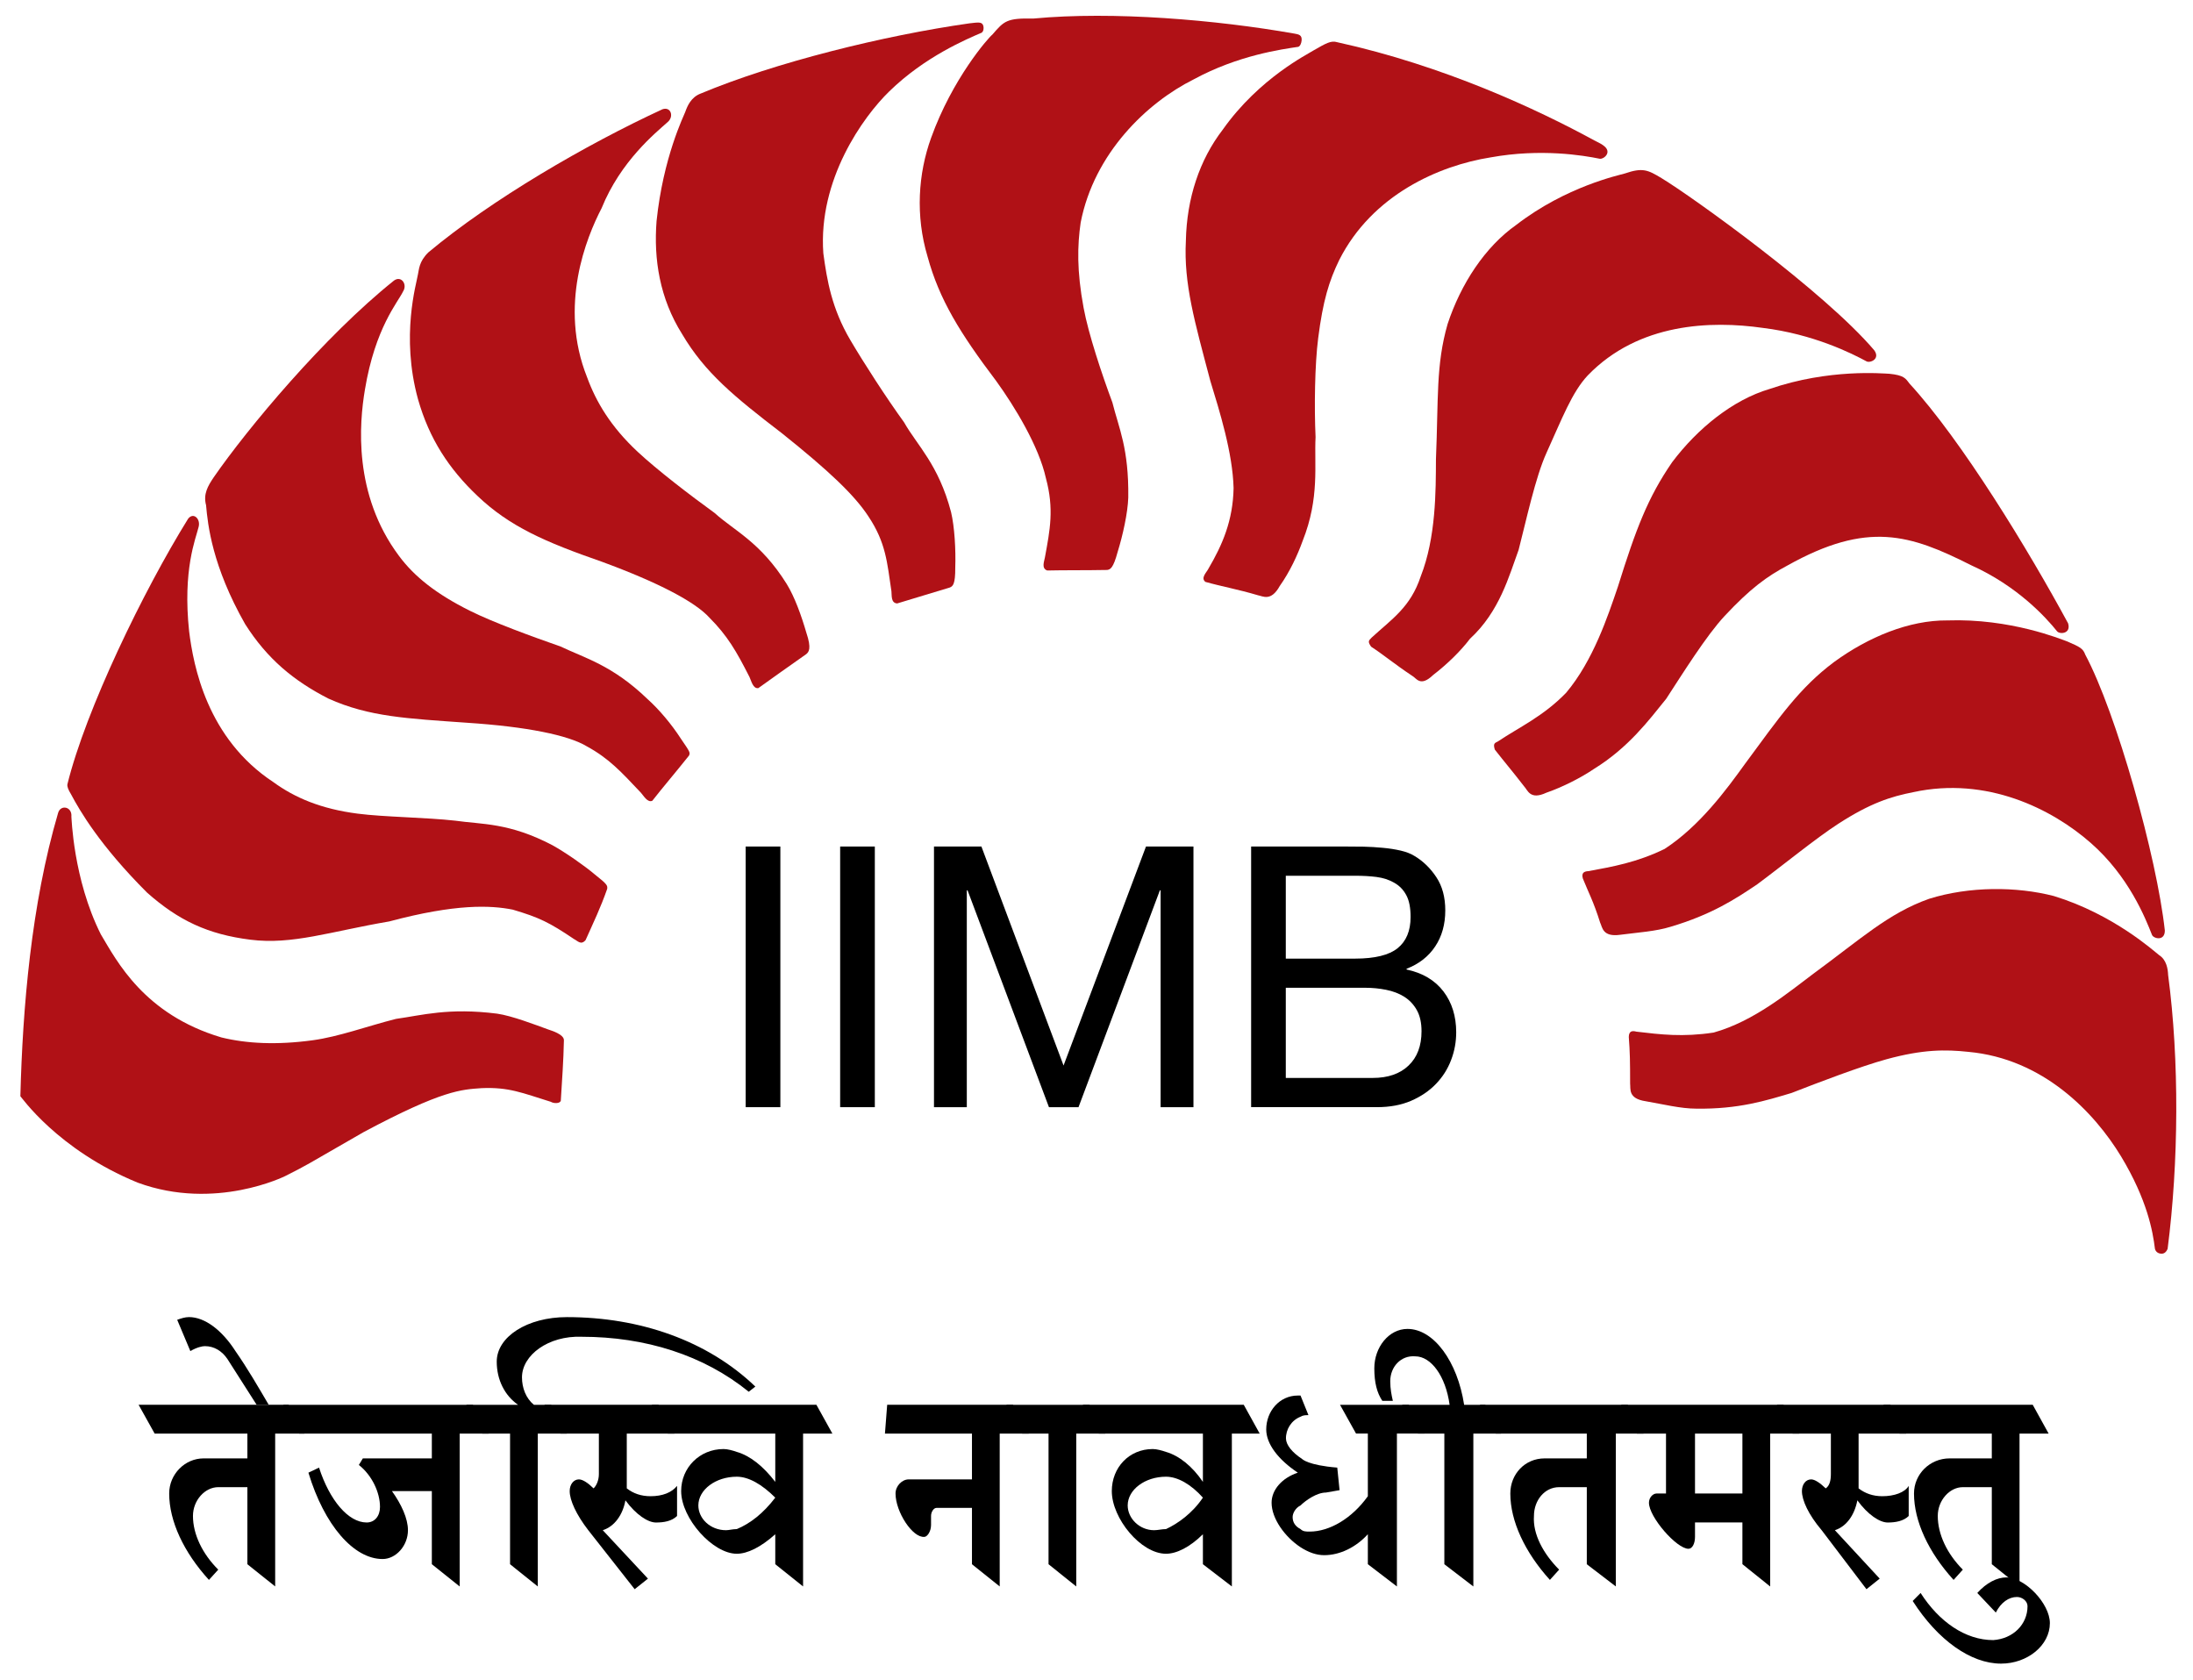 <svg width="94" height="72" viewBox="0 0 94 72" fill="none" xmlns="http://www.w3.org/2000/svg">
<path fill-rule="evenodd" clip-rule="evenodd" d="M7.252 64.011C7.252 65.197 7.877 66.531 8.956 67.714L9.355 67.274C8.672 66.593 8.271 65.755 8.271 64.973C8.271 64.303 8.784 63.739 9.355 63.739H10.604V66.379V67.042L11.795 67.994V66.379V61.443H13.046L12.37 60.208H5.941L6.629 61.443H10.604V62.506H8.725C7.93 62.506 7.252 63.179 7.252 64.011Z" fill="black"/>
<path fill-rule="evenodd" clip-rule="evenodd" d="M11 60.208H11.518C11.06 59.429 10.606 58.644 10.092 57.907C9.519 57.013 8.782 56.45 8.101 56.45C7.931 56.45 7.759 56.507 7.595 56.566L8.159 57.907C8.447 57.74 8.672 57.695 8.782 57.695C9.183 57.695 9.519 57.907 9.749 58.248L11 60.208Z" fill="black"/>
<path fill-rule="evenodd" clip-rule="evenodd" d="M13.22 63.118C13.899 65.364 15.156 66.819 16.4 66.819C16.968 66.819 17.486 66.253 17.486 65.584C17.486 65.081 17.204 64.473 16.8 63.907H18.51V66.379V67.041L19.704 67.995V66.379V61.444H20.948L20.268 60.209H12.142L12.821 61.444H18.51V62.507H15.552L15.382 62.787C15.948 63.235 16.288 63.968 16.288 64.587C16.288 64.974 16.063 65.253 15.717 65.253C14.931 65.253 14.129 64.304 13.675 62.901L13.22 63.118Z" fill="black"/>
<path fill-rule="evenodd" clip-rule="evenodd" d="M20.671 61.443H21.863V66.379V67.042L23.052 67.995V66.379V61.443H24.3L23.622 60.209H22.884C22.541 59.928 22.374 59.483 22.374 59.032C22.374 58.08 23.508 57.239 24.928 57.293C27.662 57.293 30.162 58.08 32.094 59.65L32.377 59.428C30.329 57.462 27.433 56.451 24.3 56.451C22.6 56.451 21.292 57.293 21.292 58.359C21.292 59.141 21.636 59.811 22.204 60.209H19.986L20.671 61.443Z" fill="black"/>
<path fill-rule="evenodd" clip-rule="evenodd" d="M27.204 68.113L27.773 67.659L25.837 65.584C26.347 65.421 26.696 64.92 26.808 64.303C27.26 64.92 27.773 65.254 28.116 65.254C28.461 65.254 28.794 65.196 29.021 64.975V63.684C28.794 63.968 28.401 64.127 27.884 64.127C27.483 64.127 27.148 64.011 26.866 63.791V61.443H28.907L28.223 60.208H23.336L24.024 61.443H25.67V63.179C25.67 63.453 25.558 63.684 25.443 63.791C25.216 63.57 24.986 63.406 24.814 63.406C24.587 63.406 24.419 63.622 24.419 63.907C24.419 64.303 24.703 64.92 25.216 65.584L27.204 68.113Z" fill="black"/>
<path fill-rule="evenodd" clip-rule="evenodd" d="M31.581 60.208H27.938L28.625 61.443H31.581V60.208ZM29.197 63.906C29.197 65.081 30.554 66.593 31.581 66.593V65.536C31.409 65.536 31.242 65.584 31.123 65.584C30.44 65.584 29.934 65.081 29.934 64.522C29.934 63.851 30.672 63.291 31.581 63.291V62.228C31.409 62.167 31.185 62.105 31.015 62.105C29.992 62.105 29.197 62.9 29.197 63.906ZM31.581 66.593C32.037 66.593 32.609 66.314 33.231 65.757V66.379V67.042L34.423 67.994V66.379V61.443H35.679L34.994 60.208H31.581V61.443H33.231V63.513C32.718 62.843 32.152 62.391 31.581 62.228V63.291C32.093 63.291 32.663 63.622 33.231 64.188C32.718 64.862 32.152 65.301 31.581 65.536V66.593Z" fill="black"/>
<path fill-rule="evenodd" clip-rule="evenodd" d="M38.386 64.011C38.386 64.8 39.12 65.924 39.626 65.869C39.738 65.869 39.908 65.644 39.908 65.364V64.973C39.908 64.8 40.02 64.628 40.14 64.628H41.662V66.379V67.042L42.851 67.994V66.379V61.443H44.096L43.418 60.208H38.028L37.932 61.443H41.662V63.406H38.948C38.667 63.406 38.386 63.685 38.386 64.011Z" fill="black"/>
<path fill-rule="evenodd" clip-rule="evenodd" d="M43.815 61.443H44.944V66.379V67.042L46.132 67.995V66.379V61.443H47.375L46.697 60.209H43.137L43.815 61.443Z" fill="black"/>
<path fill-rule="evenodd" clip-rule="evenodd" d="M49.979 60.208H46.416L47.096 61.443H49.979V60.208ZM47.656 63.906C47.656 65.081 48.904 66.593 49.979 66.593V65.536C49.806 65.536 49.63 65.584 49.47 65.584C48.847 65.584 48.337 65.081 48.337 64.522C48.337 63.851 49.074 63.291 49.979 63.291V62.228C49.806 62.167 49.575 62.105 49.413 62.105C48.394 62.105 47.656 62.9 47.656 63.906ZM49.979 66.593C50.43 66.593 50.998 66.314 51.561 65.757V66.379V67.042L52.802 67.994V66.379V61.443H53.995L53.312 60.208H49.979V61.443H51.561V63.513C51.108 62.843 50.542 62.391 49.979 62.228V63.291C50.484 63.291 51.055 63.622 51.561 64.188C51.108 64.862 50.484 65.301 49.979 65.536V66.593Z" fill="black"/>
<path fill-rule="evenodd" clip-rule="evenodd" d="M55.745 64.523C55.968 64.304 56.442 63.97 56.835 63.97L57.419 63.868L57.32 62.901C56.059 62.8 55.814 62.532 55.814 62.532C55.371 62.24 55.133 61.929 55.121 61.664C55.112 61.264 55.35 60.876 55.745 60.72V59.812H55.629C54.844 59.812 54.275 60.487 54.275 61.264C54.275 61.888 54.791 62.56 55.629 63.118C54.954 63.342 54.505 63.85 54.505 64.406C54.505 65.082 55.071 65.87 55.745 66.313V65.536C55.526 65.421 55.407 65.253 55.407 65.02C55.407 64.861 55.526 64.629 55.745 64.523ZM56.085 60.652C55.968 60.652 55.856 60.652 55.745 60.72V59.812M55.745 66.313C56.085 66.532 56.421 66.654 56.76 66.654C57.438 66.654 58.125 66.313 58.631 65.756V66.379V67.041L59.877 67.995V66.379V61.442H61.063L60.385 60.209H57.438L58.125 61.442H58.631V64.127C57.949 65.082 56.987 65.643 56.139 65.643C55.968 65.643 55.856 65.643 55.745 65.536V66.313Z" fill="black"/>
<path fill-rule="evenodd" clip-rule="evenodd" d="M60.782 61.443H61.91V66.379V67.042L63.153 67.995V66.379V61.443H64.34L63.662 60.209H62.758C62.474 58.359 61.459 56.957 60.33 56.957C59.531 56.957 58.908 57.741 58.908 58.644C58.908 59.261 59.023 59.699 59.252 60.04H59.703C59.65 59.811 59.591 59.535 59.591 59.198C59.591 58.584 60.046 58.08 60.664 58.132C61.34 58.132 61.967 58.977 62.135 60.209H60.098L60.782 61.443Z" fill="black"/>
<path fill-rule="evenodd" clip-rule="evenodd" d="M64.738 64.011C64.738 65.197 65.363 66.531 66.434 67.714L66.83 67.274C66.153 66.593 65.696 65.755 65.751 64.973C65.751 64.303 66.208 63.739 66.83 63.739H68.016V66.379V67.042L69.26 67.994V66.379V61.443H70.448L69.77 60.208H63.434L64.114 61.443H68.016V62.506H66.208C65.363 62.506 64.738 63.179 64.738 64.011Z" fill="black"/>
<path fill-rule="evenodd" clip-rule="evenodd" d="M70.68 64.406C70.68 65.02 71.866 66.38 72.374 66.38C72.542 66.38 72.654 66.15 72.654 65.871V65.252H73.67V64.011H72.654V61.443H73.67V60.208H69.489L70.164 61.443H71.411V64.011H71.006C70.847 64.011 70.68 64.188 70.68 64.406ZM73.67 65.252H74.686V66.38V67.04L75.876 67.996V66.38V61.443H77.121L76.443 60.208H73.67V61.443H74.686V64.011H73.67V65.252Z" fill="black"/>
<path fill-rule="evenodd" clip-rule="evenodd" d="M80.004 68.113L80.571 67.659L78.65 65.584C79.157 65.421 79.496 64.92 79.613 64.303C80.062 64.92 80.571 65.254 80.914 65.254C81.246 65.254 81.589 65.196 81.814 64.975V63.684C81.647 63.968 81.193 64.127 80.683 64.127C80.287 64.127 79.952 64.011 79.666 63.791V61.443H81.706L81.027 60.208H76.163L76.837 61.443H78.478V63.179C78.478 63.453 78.422 63.684 78.256 63.791C78.027 63.57 77.797 63.406 77.633 63.406C77.401 63.406 77.237 63.622 77.237 63.907C77.237 64.303 77.52 64.92 78.083 65.584L80.004 68.113Z" fill="black"/>
<path fill-rule="evenodd" clip-rule="evenodd" d="M82.041 64.011C82.041 65.197 82.662 66.531 83.738 67.714L84.134 67.274C83.454 66.593 83.06 65.755 83.06 64.973C83.06 64.303 83.567 63.739 84.134 63.739H85.376V66.379V67.042L86.564 67.994V66.379V61.443H87.812L87.13 60.208H80.733L81.419 61.443H85.376V62.506H83.567C82.721 62.506 82.041 63.179 82.041 64.011Z" fill="black"/>
<path fill-rule="evenodd" clip-rule="evenodd" d="M85.772 71.302C86.907 71.302 87.865 70.518 87.865 69.567C87.865 68.728 86.794 67.607 86 67.607C85.606 67.607 85.152 67.83 84.754 68.274L85.548 69.113C85.772 68.673 86.109 68.446 86.455 68.446C86.675 68.446 86.907 68.617 86.907 68.84C86.907 69.623 86.286 70.237 85.437 70.294C84.246 70.294 83.117 69.512 82.324 68.274L81.985 68.617C83.059 70.294 84.474 71.302 85.772 71.302Z" fill="black"/>
<path d="M33.449 47.453H31.962V36.282H33.449V47.453Z" fill="black"/>
<path d="M37.498 47.453H36.012V36.282H37.498V47.453Z" fill="black"/>
<path d="M42.067 36.282L45.588 45.668L49.121 36.282H51.156V47.453H49.748V38.158H49.717L46.229 47.453H44.962L41.473 38.158H41.441V47.453H40.034V36.282H42.067Z" fill="black"/>
<path d="M58.838 46.2C59.495 46.2 60.008 46.023 60.377 45.668C60.747 45.316 60.932 44.824 60.932 44.198C60.932 43.834 60.864 43.529 60.729 43.291C60.595 43.051 60.413 42.861 60.191 42.72C59.967 42.58 59.707 42.48 59.415 42.423C59.123 42.364 58.821 42.335 58.508 42.335H55.114V46.2H58.838ZM58.087 41.086C58.93 41.086 59.539 40.935 59.907 40.64C60.277 40.34 60.463 39.897 60.463 39.301C60.463 38.905 60.402 38.592 60.277 38.363C60.152 38.131 59.978 37.955 59.759 37.833C59.54 37.705 59.289 37.625 59 37.586C58.714 37.55 58.408 37.534 58.087 37.534H55.114V41.086H58.087ZM57.679 36.282C57.919 36.282 58.176 36.283 58.453 36.288C58.729 36.295 59.003 36.311 59.274 36.337C59.545 36.361 59.8 36.402 60.033 36.455C60.267 36.509 60.47 36.585 60.637 36.691C61 36.908 61.312 37.21 61.567 37.596C61.823 37.982 61.95 38.456 61.95 39.02C61.95 39.613 61.807 40.13 61.52 40.56C61.234 40.993 60.824 41.315 60.291 41.521V41.553C60.979 41.699 61.507 42.014 61.872 42.492C62.237 42.971 62.418 43.559 62.418 44.243C62.418 44.651 62.347 45.048 62.199 45.434C62.053 45.819 61.836 46.161 61.55 46.456C61.265 46.755 60.908 46.995 60.488 47.178C60.066 47.361 59.578 47.452 59.024 47.452H53.628V36.282H57.679Z" fill="black"/>
<path fill-rule="evenodd" clip-rule="evenodd" d="M47.454 24.428C46.56 24.446 45.565 24.434 44.887 24.451C44.627 24.358 44.762 24.058 44.79 23.886C45.004 22.716 45.19 21.816 44.83 20.49C44.53 19.129 43.492 17.421 42.697 16.324C41.149 14.276 40.258 12.835 39.757 10.991C39.236 9.25 39.354 7.446 39.911 5.908C40.819 3.381 42.351 1.629 42.539 1.48C43.042 0.896 43.156 0.772 44.295 0.795C47.717 0.472 52.143 0.852 55.478 1.439C55.668 1.472 55.811 1.499 55.793 1.728C55.783 1.855 55.728 1.98 55.65 2.007C54.954 2.111 53.077 2.362 51.158 3.406C49.173 4.395 46.899 6.56 46.321 9.542C46.18 10.522 46.151 11.602 46.448 13.197C46.655 14.317 47.231 16.043 47.681 17.25C47.958 18.36 48.388 19.209 48.362 21.324C48.34 21.986 48.127 22.947 47.905 23.66C47.717 24.358 47.593 24.408 47.454 24.428Z" fill="#B01116"/>
<path fill-rule="evenodd" clip-rule="evenodd" d="M40.714 25.18C39.859 25.436 39.104 25.666 38.457 25.863C38.181 25.845 38.23 25.517 38.21 25.342C38.025 24.112 37.98 23.265 37.219 22.126C36.619 21.211 35.522 20.172 33.508 18.563C31.472 17.002 30.213 15.97 29.24 14.322C28.274 12.786 28.015 11.105 28.143 9.472C28.428 6.743 29.305 4.981 29.373 4.796C29.464 4.54 29.621 4.164 30.038 4.008C33.2 2.684 37.871 1.522 41.556 1C41.932 0.959 42.099 0.922 42.15 1.112C42.177 1.224 42.153 1.347 42.078 1.401C41.441 1.675 39.645 2.424 38.115 3.919C36.998 5.004 35.064 7.693 35.291 10.855C35.447 12.012 35.652 13.224 36.448 14.575C37.026 15.557 37.993 17.053 38.749 18.096C39.312 19.092 40.229 19.905 40.766 21.949C40.918 22.59 40.972 23.575 40.946 24.321C40.951 25.045 40.843 25.124 40.714 25.18Z" fill="#B01116"/>
<path fill-rule="evenodd" clip-rule="evenodd" d="M34.559 28.035C33.827 28.546 33.058 29.098 32.505 29.492C32.279 29.529 32.204 29.185 32.13 29.025C31.567 27.913 31.179 27.245 30.41 26.474C29.792 25.791 28.216 24.965 25.799 24.076C23.377 23.234 21.838 22.566 20.456 21.245C19.247 20.096 18.401 18.815 17.917 17.109C17.169 14.392 17.854 12.149 17.914 11.762C17.964 11.551 17.954 11.215 18.362 10.816C21.071 8.552 25.124 6.193 28.396 4.683C28.757 4.558 28.898 4.996 28.62 5.231C28.103 5.694 26.608 6.898 25.788 8.921C25.135 10.178 23.94 13.099 25.163 16.165C25.549 17.223 26.177 18.286 27.335 19.366C28.168 20.142 29.582 21.227 30.626 21.982C31.474 22.751 32.599 23.231 33.721 25.029C34.067 25.59 34.354 26.4 34.563 27.117C34.795 27.802 34.666 27.946 34.559 28.035Z" fill="#B01116"/>
<path fill-rule="evenodd" clip-rule="evenodd" d="M29.534 32.383C28.977 33.082 28.38 33.783 27.962 34.319C27.759 34.417 27.589 34.106 27.472 33.976C26.617 33.071 26.109 32.511 25.152 31.987C24.365 31.51 22.575 31.143 20.005 30.976C17.477 30.795 15.822 30.728 14.078 29.941C12.591 29.18 11.457 28.244 10.507 26.748C9.096 24.267 8.906 22.489 8.833 21.654C8.705 21.173 8.911 20.828 9.159 20.459C10.606 18.365 13.906 14.406 16.89 12.023C17.202 11.8 17.474 12.19 17.276 12.493C17.067 12.943 16.084 14.03 15.642 16.699C15.401 18.133 15.13 21.185 17.101 23.824C17.77 24.727 18.719 25.466 20.135 26.174C21.155 26.683 22.822 27.287 24.035 27.712C25.066 28.207 26.239 28.502 27.756 29.962C28.247 30.402 28.783 31.036 29.188 31.664C29.589 32.248 29.587 32.255 29.534 32.383Z" fill="#B01116"/>
<path fill-rule="evenodd" clip-rule="evenodd" d="M26.027 38.095C25.733 38.932 25.454 39.498 25.1 40.293C24.901 40.522 24.763 40.326 24.609 40.251C23.549 39.537 23.121 39.325 21.976 38.986C21.031 38.799 19.548 38.728 16.686 39.492C14.171 39.92 12.53 40.504 10.732 40.275C8.915 40.047 7.654 39.453 6.307 38.26C4.281 36.237 3.419 34.746 3.043 34.039C2.925 33.847 2.874 33.716 2.889 33.614C3.679 30.412 6.155 25.308 8.06 22.238C8.29 21.933 8.61 22.242 8.512 22.589C8.391 23.09 7.824 24.416 8.107 27.062C8.29 28.526 8.869 31.649 11.72 33.523C12.629 34.185 13.755 34.671 15.336 34.873C16.464 35.019 18.252 35.032 19.517 35.174C20.648 35.338 21.818 35.249 23.682 36.227C24.244 36.539 25.058 37.108 25.491 37.475C26.046 37.911 26.04 37.954 26.027 38.095Z" fill="#B01116"/>
<path fill-rule="evenodd" clip-rule="evenodd" d="M24.171 44.586C24.155 45.459 24.09 46.311 24.038 47.177C24.007 47.295 23.756 47.309 23.605 47.221C22.385 46.843 21.814 46.585 20.634 46.638C19.781 46.7 18.984 46.71 15.596 48.516C12.906 50.063 13.218 49.903 12.228 50.404C12.228 50.404 9.231 51.911 5.904 50.688C2.459 49.278 0.894 46.984 0.873 46.984C0.97 43.207 1.335 38.779 2.492 34.837C2.6 34.473 3.1 34.569 3.06 35.005C3.068 35.005 3.128 37.666 4.322 40.046C5.007 41.19 6.175 43.478 9.491 44.464C10.578 44.73 11.863 44.794 13.398 44.586C14.527 44.433 15.739 43.981 16.974 43.669C18.071 43.518 19.221 43.179 21.311 43.445C21.945 43.536 22.956 43.926 23.491 44.12C24.166 44.331 24.169 44.519 24.171 44.586Z" fill="#B01116"/>
<path fill-rule="evenodd" clip-rule="evenodd" d="M53.922 25.513C53.064 25.258 52.322 25.126 51.67 24.94C51.451 24.773 51.719 24.534 51.797 24.375C52.397 23.353 52.849 22.315 52.876 20.921C52.838 19.41 52.272 17.61 51.879 16.325C51.212 13.802 50.734 12.168 50.831 10.321C50.868 8.507 51.412 6.853 52.413 5.555C53.975 3.343 56.072 2.315 56.296 2.165C56.831 1.859 57.052 1.726 57.313 1.808C61.887 2.813 65.901 4.688 68.336 6.017C68.521 6.119 68.962 6.281 68.896 6.561C68.857 6.716 68.665 6.828 68.561 6.802C67.878 6.663 66.052 6.354 63.89 6.746C61.687 7.096 58.822 8.342 57.405 11.142C56.971 12.033 56.706 12.888 56.502 14.494C56.357 15.625 56.331 17.444 56.39 18.732C56.327 19.92 56.572 21.326 55.84 23.174C55.616 23.796 55.286 24.507 54.855 25.115C54.48 25.793 54.131 25.55 53.922 25.513Z" fill="#B01116"/>
<path fill-rule="evenodd" clip-rule="evenodd" d="M60.522 28.959C59.777 28.464 59.336 28.087 58.771 27.716C58.611 27.489 58.672 27.454 58.794 27.326C59.667 26.526 60.462 26.023 60.898 24.701C61.555 23.03 61.544 21.033 61.55 19.686C61.659 17.081 61.544 15.649 62.049 13.889C62.618 12.166 63.653 10.581 64.993 9.638C67.141 7.983 69.39 7.513 69.647 7.435C70.403 7.177 70.623 7.274 71.219 7.635C72.559 8.447 78.199 12.497 80.337 15.012C80.611 15.395 80.146 15.575 79.999 15.484C79.388 15.153 77.736 14.319 75.554 14.053C73.347 13.738 70.239 13.832 68.058 16.089C67.38 16.81 66.958 17.937 66.288 19.41C65.814 20.45 65.417 22.319 65.094 23.566C64.683 24.683 64.281 26.207 63.009 27.377C62.613 27.901 62.023 28.475 61.429 28.931C60.869 29.468 60.713 29.056 60.522 28.959Z" fill="#B01116"/>
<path fill-rule="evenodd" clip-rule="evenodd" d="M65.334 33.709C64.787 33.002 64.49 32.663 64.073 32.127C63.994 31.863 64.062 31.852 64.218 31.77C65.107 31.172 66.142 30.711 67.131 29.691C68.287 28.316 68.915 26.421 69.349 25.146C70.126 22.659 70.634 21.322 71.674 19.81C72.765 18.361 74.277 17.137 75.849 16.672C78.411 15.791 80.719 16.01 80.989 16.02C81.604 16.083 81.678 16.213 81.841 16.432C84.091 18.88 86.945 23.572 88.647 26.717C88.781 27.171 88.285 27.192 88.175 27.059C87.699 26.465 86.479 25.12 84.497 24.229C81.875 22.907 80.056 22.313 76.613 24.239C75.739 24.705 75.033 25.214 73.926 26.398C73.147 27.229 72.121 28.874 71.418 29.952C70.668 30.88 69.802 32.041 68.329 32.952C67.784 33.323 66.987 33.732 66.283 33.975C65.58 34.303 65.483 33.862 65.334 33.709Z" fill="#B01116"/>
<path fill-rule="evenodd" clip-rule="evenodd" d="M68.587 39.541C68.307 38.646 68.086 38.248 67.847 37.653C67.776 37.409 67.901 37.344 68.089 37.336C69.121 37.145 70.15 36.968 71.349 36.386C72.854 35.409 74.008 33.835 74.796 32.74C76.271 30.741 77.13 29.484 78.614 28.374C80.081 27.303 81.832 26.576 83.47 26.591C86.177 26.497 88.343 27.399 88.594 27.486C89.163 27.728 89.288 27.798 89.381 28.056C90.711 30.54 92.449 36.728 92.793 39.882C92.793 40.354 92.308 40.229 92.243 40.07C91.964 39.363 91.255 37.563 89.619 36.129C87.953 34.664 85.156 33.267 82.008 33.952C81.037 34.143 80.17 34.422 78.807 35.3C77.847 35.918 76.348 37.142 75.325 37.898C74.375 38.542 73.349 39.204 71.607 39.721C70.979 39.918 70.195 39.966 69.449 40.064C68.681 40.172 68.685 39.733 68.587 39.541Z" fill="#B01116"/>
<path fill-rule="evenodd" clip-rule="evenodd" d="M69.873 46.442C69.873 45.502 69.865 45.084 69.816 44.445C69.821 44.188 69.959 44.166 70.142 44.216C71.183 44.339 72.133 44.456 73.452 44.255C75.18 43.773 76.664 42.53 77.743 41.722C79.749 40.254 80.944 39.138 82.692 38.521C84.412 37.984 86.431 37.989 88.034 38.403C90.6 39.188 92.339 40.778 92.55 40.938C92.858 41.133 92.923 41.514 92.934 41.788C93.419 45.438 93.387 49.844 92.912 53.524C92.845 53.686 92.738 53.746 92.624 53.731C92.49 53.722 92.392 53.633 92.368 53.519C92.277 52.774 92.039 51.426 90.918 49.565C89.767 47.668 87.577 45.374 84.369 45.082C83.383 44.977 82.426 44.972 80.862 45.399C79.758 45.702 77.964 46.387 76.792 46.844C75.694 47.172 74.516 47.544 72.701 47.516C72.043 47.516 71.279 47.326 70.538 47.198C69.77 47.083 69.902 46.661 69.873 46.442Z" fill="#B01116"/>
</svg>
